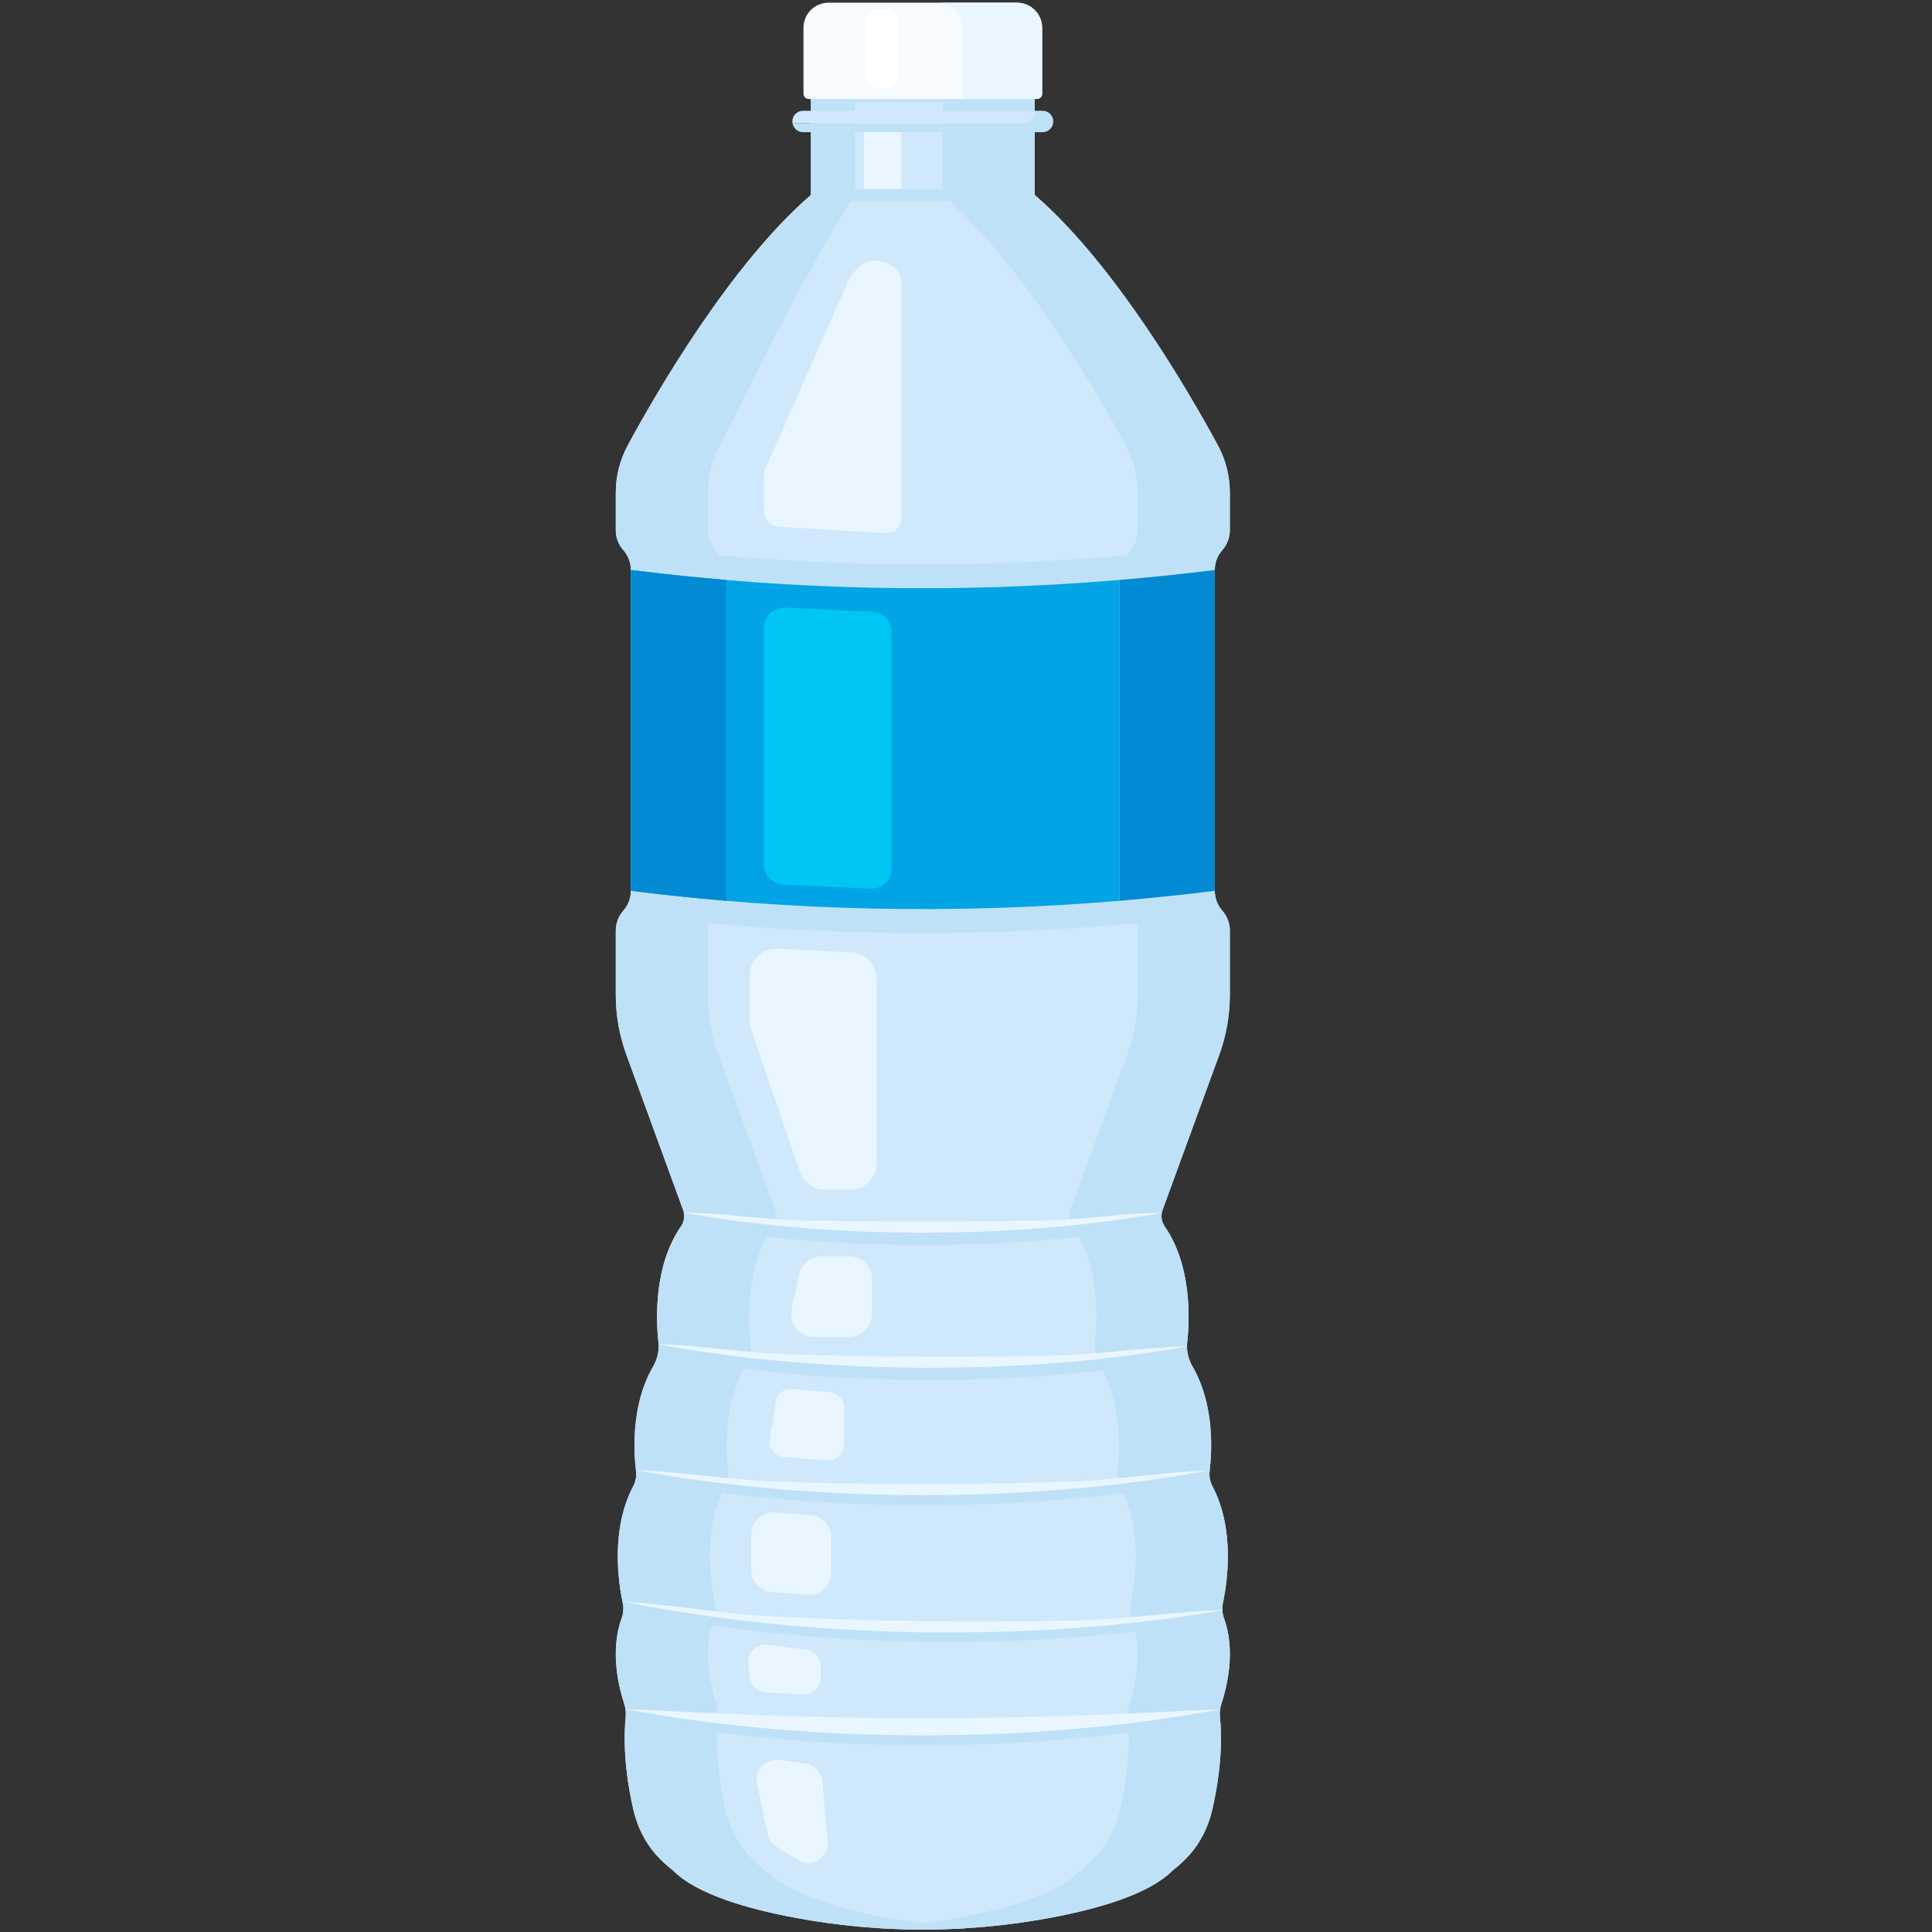 <svg xmlns="http://www.w3.org/2000/svg" xmlns:xlink="http://www.w3.org/1999/xlink" width="500" zoomAndPan="magnify" viewBox="0 0 375 375" height="500" preserveAspectRatio="xMidYMid meet"><rect x="0" y="0" width="375" height="375" fill="#333333" stroke="none"/><defs><clipPath id="f999936d97"><path d="M 119.523 18 L 238.719 18 L 238.719 374.527 L 119.523 374.527 Z M 119.523 18 " clip-rule="nonzero"></path></clipPath><clipPath id="298ca241bc"><path d="M 170 18 L 238.719 18 L 238.719 374.527 L 170 374.527 Z M 170 18 " clip-rule="nonzero"></path></clipPath><clipPath id="8f022779a4"><path d="M 119.523 18 L 188.488 18 L 188.488 374.527 L 119.523 374.527 Z M 119.523 18 " clip-rule="nonzero"></path></clipPath><clipPath id="93f4ec605c"><path d="M 120.961 312 L 238 312 L 238 318.973 L 120.961 318.973 Z M 120.961 312 " clip-rule="nonzero"></path></clipPath><clipPath id="1ed29f2777"><path d="M 120.961 310.363 L 238 310.363 L 238 317 L 120.961 317 Z M 120.961 310.363 " clip-rule="nonzero"></path></clipPath></defs><g clip-path="url(#f999936d97)"><path fill="#d0e8fc" d="M 237.254 106.773 C 238.195 105.703 238.711 104.328 238.711 102.914 L 238.711 95.617 C 238.711 92.406 237.914 89.25 236.383 86.426 C 230.918 76.324 216.527 51.398 200.84 37.844 L 200.84 18.613 L 157.395 18.613 L 157.395 37.844 C 141.715 51.398 127.32 76.324 121.855 86.426 C 120.328 89.25 119.523 92.406 119.523 95.617 L 119.523 102.914 C 119.523 104.328 120.047 105.703 120.988 106.773 C 121.926 107.836 122.449 109.211 122.449 110.633 L 122.449 172.906 C 122.449 174.277 121.961 175.613 121.074 176.664 L 120.898 176.867 C 120.012 177.922 119.523 179.25 119.523 180.625 L 119.523 193.094 C 119.523 197.074 120.219 201.02 121.59 204.754 L 132.586 234.84 C 132.973 235.91 132.82 237.098 132.176 238.035 C 126.938 245.637 127.293 255.914 127.805 260.605 C 127.98 262.234 127.574 263.848 126.746 265.273 C 122.453 272.699 123.004 281.836 123.449 285.488 C 123.57 286.504 123.398 287.535 122.922 288.441 C 118.48 296.824 120.031 307.168 120.867 311.105 C 121.078 312.113 121.012 313.16 120.652 314.129 C 118.289 320.59 120.227 327.887 121.168 330.715 C 121.449 331.566 121.523 332.453 121.438 333.344 C 120.781 340.23 121.992 347.199 122.926 351.223 C 123.676 354.48 125.148 357.555 127.383 360.051 C 128.375 361.16 129.48 362.164 130.672 363.086 L 130.664 363.086 C 135.211 367.664 145.055 370.527 154.691 372.305 C 170.832 375.27 187.41 375.27 203.547 372.305 C 213.184 370.527 223.027 367.664 227.578 363.086 L 227.566 363.086 C 228.758 362.164 229.867 361.16 230.859 360.051 C 233.09 357.555 234.566 354.48 235.316 351.223 C 236.242 347.199 237.461 340.23 236.801 333.344 C 236.715 332.453 236.793 331.566 237.074 330.715 C 238.012 327.887 239.953 320.59 237.586 314.129 C 237.227 313.16 237.16 312.113 237.379 311.105 C 238.207 307.168 239.758 296.824 235.316 288.441 C 234.84 287.535 234.668 286.504 234.789 285.488 C 235.238 281.836 235.785 272.699 231.488 265.273 C 230.664 263.848 230.262 262.234 230.434 260.605 C 230.945 255.914 231.305 245.637 226.062 238.035 C 225.418 237.098 225.266 235.91 225.66 234.84 L 236.652 204.754 C 238.016 201.02 238.711 197.074 238.711 193.094 L 238.711 180.625 C 238.711 179.25 238.227 177.922 237.336 176.867 L 237.168 176.664 C 236.277 175.613 235.789 174.277 235.789 172.906 L 235.789 110.633 C 235.789 109.211 236.312 107.836 237.254 106.773 " fill-opacity="1" fill-rule="nonzero"></path></g><g clip-path="url(#298ca241bc)"><path fill="#bfe1f7" d="M 237.254 106.773 C 238.195 105.703 238.711 104.328 238.711 102.914 L 238.711 95.617 C 238.711 92.406 237.914 89.25 236.383 86.426 C 230.918 76.324 216.527 51.398 200.84 37.844 L 200.84 18.613 L 182.949 18.613 L 182.949 37.844 C 198.629 51.398 213.02 76.324 218.492 86.426 C 220.02 89.25 220.82 92.406 220.82 95.617 L 220.82 102.914 C 220.82 104.328 220.301 105.703 219.355 106.773 C 218.414 107.836 217.898 109.211 217.898 110.633 L 217.898 172.906 C 217.898 174.277 218.379 175.613 219.273 176.664 L 219.441 176.867 C 220.332 177.922 220.82 179.25 220.82 180.625 L 220.82 193.094 C 220.82 197.074 220.121 201.02 218.754 204.754 L 207.762 234.84 C 207.367 235.91 207.523 237.098 208.172 238.035 C 213.406 245.637 213.047 255.914 212.539 260.605 C 212.363 262.234 212.773 263.848 213.594 265.273 C 217.891 272.699 217.34 281.836 216.891 285.488 C 216.77 286.504 216.941 287.535 217.418 288.441 C 221.859 296.824 220.309 307.168 219.48 311.105 C 219.266 312.113 219.332 313.16 219.688 314.129 C 222.055 320.59 220.113 327.887 219.176 330.715 C 218.895 331.566 218.816 332.453 218.902 333.344 C 219.562 340.23 218.348 347.199 217.418 351.223 C 216.668 354.48 215.199 357.555 212.965 360.051 C 211.969 361.16 210.859 362.164 209.668 363.086 L 209.68 363.086 C 205.129 367.664 195.285 370.527 185.652 372.305 C 180.523 373.246 175.355 373.887 170.172 374.23 C 181.316 374.965 192.535 374.328 203.547 372.305 C 213.184 370.527 223.027 367.664 227.578 363.086 L 227.566 363.086 C 228.758 362.164 229.867 361.16 230.859 360.051 C 233.09 357.555 234.566 354.48 235.316 351.223 C 236.242 347.199 237.461 340.23 236.801 333.344 C 236.715 332.453 236.793 331.566 237.074 330.715 C 238.012 327.887 239.953 320.59 237.586 314.129 C 237.227 313.16 237.16 312.113 237.379 311.105 C 238.207 307.168 239.758 296.824 235.316 288.441 C 234.84 287.535 234.668 286.504 234.789 285.488 C 235.238 281.836 235.785 272.699 231.488 265.273 C 230.664 263.848 230.262 262.234 230.434 260.605 C 230.945 255.914 231.305 245.637 226.062 238.035 C 225.418 237.098 225.266 235.91 225.66 234.84 L 236.652 204.754 C 238.016 201.02 238.711 197.074 238.711 193.094 L 238.711 180.625 C 238.711 179.25 238.227 177.922 237.336 176.867 L 237.168 176.664 C 236.277 175.613 235.789 174.277 235.789 172.906 L 235.789 110.633 C 235.789 109.211 236.312 107.836 237.254 106.773 " fill-opacity="1" fill-rule="nonzero"></path></g><g clip-path="url(#8f022779a4)"><path fill="#bfe1f7" d="M 120.988 106.773 C 120.047 105.703 119.523 104.328 119.523 102.914 L 119.523 95.617 C 119.523 92.406 120.328 89.25 121.855 86.426 C 127.32 76.324 141.715 51.398 157.395 37.844 L 157.395 18.613 L 165.945 18.613 L 165.945 37.844 C 154.461 55.562 145.219 76.324 139.75 86.426 C 138.219 89.25 137.422 92.406 137.422 95.617 L 137.422 102.914 C 137.422 104.328 137.938 105.703 138.883 106.773 C 139.824 107.836 140.348 109.211 140.348 110.633 L 140.348 172.906 C 140.348 174.277 139.859 175.613 138.965 176.664 L 138.797 176.867 C 137.91 177.922 137.422 179.25 137.422 180.625 L 137.422 193.094 C 137.422 197.074 138.117 201.02 139.48 204.754 L 150.477 234.84 C 150.871 235.91 150.719 237.098 150.074 238.035 C 144.832 245.637 145.191 255.914 145.699 260.605 C 145.879 262.234 145.469 263.848 144.645 265.273 C 140.352 272.699 140.895 281.836 141.344 285.488 C 141.469 286.504 141.293 287.535 140.816 288.441 C 136.379 296.824 137.926 307.168 138.762 311.105 C 138.977 312.113 138.902 313.16 138.551 314.129 C 136.184 320.59 138.125 327.887 139.062 330.715 C 139.34 331.566 139.422 332.453 139.336 333.344 C 138.672 340.23 139.891 347.199 140.824 351.223 C 141.57 354.48 143.047 357.555 145.273 360.051 C 146.266 361.16 147.379 362.164 148.566 363.086 L 148.559 363.086 C 153.109 367.664 162.953 370.527 172.59 372.305 C 177.711 373.246 182.883 373.887 188.066 374.23 C 176.922 374.965 165.707 374.328 154.691 372.305 C 145.055 370.527 135.211 367.664 130.664 363.086 L 130.672 363.086 C 129.48 362.164 128.375 361.16 127.383 360.051 C 125.148 357.555 123.676 354.48 122.926 351.223 C 121.992 347.199 120.781 340.23 121.438 333.344 C 121.523 332.453 121.449 331.566 121.168 330.715 C 120.227 327.887 118.289 320.59 120.652 314.129 C 121.012 313.16 121.078 312.113 120.867 311.105 C 120.031 307.168 118.48 296.824 122.922 288.441 C 123.398 287.535 123.57 286.504 123.449 285.488 C 123.004 281.836 122.453 272.699 126.746 265.273 C 127.574 263.848 127.98 262.234 127.805 260.605 C 127.293 255.914 126.938 245.637 132.176 238.035 C 132.82 237.098 132.973 235.91 132.586 234.84 L 121.59 204.754 C 120.219 201.02 119.523 197.074 119.523 193.094 L 119.523 180.625 C 119.523 179.25 120.012 177.922 120.898 176.867 L 121.074 176.664 C 121.961 175.613 122.449 174.277 122.449 172.906 L 122.449 110.633 C 122.449 109.211 121.926 107.836 120.988 106.773 " fill-opacity="1" fill-rule="nonzero"></path></g><path fill="#bfe1f7" d="M 217.297 107.898 C 185.715 110.57 153.93 109.934 122.449 105.965 C 122.449 126.723 122.449 147.477 122.449 168.238 C 153.93 172.203 185.715 172.844 217.297 170.172 C 223.469 169.648 229.637 169.012 235.789 168.238 C 235.789 147.477 235.789 126.723 235.789 105.965 C 229.637 106.746 223.469 107.379 217.297 107.898 " fill-opacity="1" fill-rule="nonzero"></path><path fill="#bfe1f7" d="M 217.297 117.23 C 185.715 119.902 153.93 119.27 122.449 115.297 C 122.449 136.051 122.449 156.812 122.449 177.566 C 153.93 181.539 185.715 182.172 217.297 179.5 C 223.469 178.98 229.637 178.348 235.789 177.566 C 235.789 156.812 235.789 136.051 235.789 115.297 C 229.637 116.074 223.469 116.707 217.297 117.23 " fill-opacity="1" fill-rule="nonzero"></path><path fill="#01a5e5" d="M 122.449 110.633 C 122.449 131.391 122.449 152.145 122.449 172.906 C 153.93 176.871 185.715 177.512 217.297 174.84 L 217.297 112.566 C 185.715 115.238 153.93 114.602 122.449 110.633 " fill-opacity="1" fill-rule="nonzero"></path><path fill="#028bd2" d="M 235.789 110.633 C 229.637 111.406 223.469 112.039 217.297 112.566 L 217.297 174.84 C 223.469 174.312 229.637 173.68 235.789 172.906 C 235.789 152.145 235.789 131.391 235.789 110.633 " fill-opacity="1" fill-rule="nonzero"></path><path fill="#028bd2" d="M 122.449 110.633 C 128.602 111.406 134.77 112.039 140.941 112.566 L 140.941 174.84 C 134.77 174.312 128.602 173.68 122.449 172.906 C 122.449 152.145 122.449 131.391 122.449 110.633 " fill-opacity="1" fill-rule="nonzero"></path><path fill="#bfe1f7" d="M 132.746 237.621 C 140.457 237.672 148.18 237.879 155.91 238.008 C 159.777 238.039 163.645 238.145 167.516 238.152 C 171.383 238.219 175.25 238.234 179.121 238.203 C 182.988 238.234 186.855 238.219 190.727 238.152 C 194.594 238.156 198.461 238.047 202.328 238.016 C 210.055 237.887 217.785 237.691 225.492 237.652 C 217.785 239.148 210.055 240.109 202.328 240.746 C 198.461 241.098 194.594 241.273 190.727 241.469 C 186.855 241.594 182.988 241.672 179.121 241.699 C 175.25 241.664 171.383 241.586 167.516 241.453 C 163.645 241.262 159.777 241.082 155.91 240.723 C 148.18 240.078 140.457 239.121 132.746 237.621 " fill-opacity="1" fill-rule="nonzero"></path><path fill="#bfe1f7" d="M 127.762 263.047 C 136.305 263.312 144.863 263.68 153.434 263.934 C 157.715 264.027 162.004 264.191 166.293 264.23 C 170.578 264.336 174.875 264.383 179.16 264.371 C 183.449 264.422 187.738 264.41 192.023 264.336 C 196.312 264.336 200.602 264.207 204.883 264.152 C 213.453 263.973 222.012 263.68 230.547 263.504 C 222.004 265.137 213.441 266.191 204.871 266.887 C 200.59 267.27 196.301 267.457 192.012 267.652 C 187.727 267.781 183.434 267.855 179.145 267.867 C 174.855 267.816 170.57 267.703 166.281 267.535 C 161.992 267.301 157.703 267.07 153.422 266.652 C 144.852 265.883 136.301 264.758 127.762 263.047 " fill-opacity="1" fill-rule="nonzero"></path><path fill="#bfe1f7" d="M 123.426 287.07 C 132.68 287.461 141.961 287.922 151.258 288.223 C 155.902 288.348 160.551 288.523 165.203 288.566 C 169.855 288.672 174.508 288.711 179.16 288.684 C 183.812 288.711 188.465 288.672 193.117 288.566 C 197.77 288.527 202.418 288.348 207.066 288.234 C 216.359 287.938 225.641 287.484 234.898 287.098 C 225.641 288.941 216.359 290.152 207.066 290.965 C 202.418 291.406 197.77 291.645 193.117 291.883 C 188.465 292.051 183.812 292.152 179.16 292.18 C 174.508 292.148 169.855 292.039 165.203 291.867 C 160.551 291.633 155.902 291.391 151.258 290.949 C 141.961 290.129 132.68 288.914 123.426 287.07 " fill-opacity="1" fill-rule="nonzero"></path><g clip-path="url(#93f4ec605c)"><path fill="#bfe1f7" d="M 120.973 312.422 C 130.664 313.059 140.379 313.738 150.102 314.234 C 154.965 314.449 159.832 314.711 164.699 314.84 C 169.57 315.031 174.434 315.148 179.309 315.188 C 184.172 315.289 189.039 315.316 193.906 315.266 C 198.77 315.285 203.637 315.156 208.496 315.082 C 218.215 314.867 227.914 314.477 237.586 314.129 C 227.891 315.938 218.184 317.094 208.457 317.816 C 203.59 318.215 198.727 318.398 193.859 318.578 C 188.988 318.691 184.121 318.723 179.25 318.684 C 174.387 318.586 169.52 318.398 164.652 318.148 C 159.789 317.828 154.922 317.492 150.062 316.953 C 140.348 315.945 130.641 314.504 120.973 312.422 " fill-opacity="1" fill-rule="nonzero"></path></g><path fill="#bfe1f7" d="M 121.438 333.406 C 131.012 333.875 140.617 334.398 150.234 334.738 C 155.043 334.879 159.859 335.07 164.668 335.125 C 169.484 335.242 174.301 335.289 179.121 335.262 C 183.938 335.289 188.754 335.25 193.566 335.133 C 198.383 335.082 203.191 334.891 208.004 334.754 C 217.621 334.418 227.223 333.902 236.805 333.445 C 227.223 335.359 217.621 336.637 208.004 337.484 C 203.191 337.945 198.383 338.203 193.566 338.441 C 188.754 338.621 183.938 338.73 179.121 338.758 C 174.301 338.723 169.484 338.617 164.668 338.43 C 159.859 338.184 155.043 337.922 150.234 337.461 C 140.617 336.605 131.012 335.328 121.438 333.406 " fill-opacity="1" fill-rule="nonzero"></path><path fill="#e9f6ff" d="M 132.746 235.371 C 140.457 235.418 148.18 236.777 155.91 236.902 C 159.777 236.938 163.645 237.043 167.516 237.043 C 171.383 237.105 175.25 237.121 179.121 237.094 C 182.988 237.121 186.855 237.109 190.727 237.047 C 194.594 237.047 198.461 236.941 202.328 236.914 C 210.055 236.789 217.785 235.441 225.492 235.402 C 217.785 236.836 210.055 237.75 202.328 238.363 C 198.461 238.699 194.594 238.871 190.727 239.055 C 186.855 239.172 182.988 239.25 179.121 239.277 C 175.25 239.246 171.383 239.168 167.516 239.043 C 163.645 238.859 159.777 238.684 155.91 238.344 C 148.18 237.727 140.457 236.809 132.746 235.371 " fill-opacity="1" fill-rule="nonzero"></path><path fill="#e9f6ff" d="M 127.762 260.887 C 136.305 261.137 144.863 262.656 153.434 262.898 C 157.715 262.992 162.004 263.145 166.293 263.184 C 170.578 263.285 174.875 263.328 179.16 263.316 C 183.449 263.363 187.738 263.355 192.023 263.289 C 196.312 263.285 200.602 263.164 204.883 263.109 C 213.453 262.938 222.012 261.492 230.547 261.316 C 222.004 262.887 213.441 263.895 204.871 264.562 C 200.59 264.926 196.301 265.105 192.012 265.297 C 187.727 265.418 183.434 265.484 179.145 265.496 C 174.855 265.453 170.57 265.344 166.281 265.184 C 161.992 264.957 157.703 264.734 153.422 264.336 C 144.852 263.602 136.301 262.52 127.762 260.887 " fill-opacity="1" fill-rule="nonzero"></path><path fill="#e9f6ff" d="M 123.426 285.328 C 132.68 285.707 141.961 287.312 151.258 287.602 C 155.902 287.715 160.551 287.883 165.203 287.926 C 169.855 288.035 174.508 288.066 179.16 288.039 C 183.812 288.066 188.465 288.035 193.117 287.926 C 197.77 287.887 202.418 287.719 207.066 287.613 C 216.359 287.328 225.641 285.727 234.898 285.355 C 225.641 287.121 216.359 288.285 207.066 289.059 C 202.418 289.48 197.77 289.711 193.117 289.938 C 188.465 290.098 183.812 290.191 179.16 290.219 C 174.508 290.191 169.855 290.09 165.203 289.93 C 160.551 289.699 155.902 289.465 151.258 289.043 C 141.961 288.258 132.68 287.094 123.426 285.328 " fill-opacity="1" fill-rule="nonzero"></path><g clip-path="url(#1ed29f2777)"><path fill="#e9f6ff" d="M 120.973 310.848 C 130.664 311.457 140.379 313.277 150.102 313.75 C 154.965 313.957 159.832 314.207 164.699 314.332 C 169.57 314.516 174.434 314.629 179.309 314.66 C 184.172 314.762 189.039 314.785 193.906 314.738 C 198.77 314.75 203.637 314.633 208.496 314.562 C 218.215 314.359 227.914 312.816 237.586 312.48 C 227.891 314.215 218.184 315.316 208.457 316.012 C 203.59 316.395 198.727 316.574 193.859 316.746 C 188.988 316.852 184.121 316.887 179.25 316.848 C 174.387 316.746 169.52 316.574 164.652 316.332 C 159.789 316.023 154.922 315.703 150.062 315.188 C 140.348 314.219 130.641 312.84 120.973 310.848 " fill-opacity="1" fill-rule="nonzero"></path></g><path fill="#e9f6ff" d="M 121.438 331.719 C 131.012 332.172 140.617 332.676 150.234 333 C 155.043 333.137 159.859 333.316 164.668 333.371 C 169.484 333.484 174.301 333.527 179.121 333.496 C 183.938 333.527 188.754 333.488 193.566 333.379 C 198.383 333.328 203.191 333.141 208.004 333.02 C 217.621 332.695 227.223 332.199 236.805 331.758 C 227.223 333.598 217.621 334.816 208.004 335.629 C 203.191 336.074 198.383 336.312 193.566 336.551 C 188.754 336.723 183.938 336.816 179.121 336.848 C 174.301 336.816 169.484 336.711 164.668 336.539 C 159.859 336.301 155.043 336.051 150.234 335.609 C 140.617 334.785 131.012 333.562 121.438 331.719 " fill-opacity="1" fill-rule="nonzero"></path><path fill="#e9f6ff" d="M 165.258 184.863 L 150.949 184.141 C 147.988 183.996 145.516 186.348 145.516 189.301 L 145.516 198.098 C 145.516 198.672 145.609 199.23 145.789 199.77 L 155.254 227.426 C 155.973 229.516 157.934 230.918 160.152 230.918 L 165 230.918 C 167.859 230.918 170.172 228.609 170.172 225.758 L 170.172 190.02 C 170.172 187.266 168.008 185.004 165.258 184.863 " fill-opacity="1" fill-rule="nonzero"></path><path fill="#e9f6ff" d="M 164.191 55.562 L 148.742 90.625 C 148.449 91.102 148.301 91.645 148.301 92.199 L 148.301 99.23 C 148.301 100.828 149.543 102.145 151.145 102.238 L 171.742 103.469 C 173.477 103.574 174.945 102.195 174.945 100.457 L 174.945 54.492 C 174.945 51.445 167.785 46.977 164.191 55.562 " fill-opacity="1" fill-rule="nonzero"></path><path fill="#00c6f5" d="M 169.324 118.746 L 152.402 117.953 C 150.168 117.844 148.301 119.621 148.301 121.859 L 148.301 167.777 C 148.301 169.867 149.941 171.59 152.031 171.684 L 168.953 172.484 C 171.188 172.586 173.055 170.809 173.055 168.574 L 173.055 122.652 C 173.055 120.562 171.41 118.844 169.324 118.746 " fill-opacity="1" fill-rule="nonzero"></path><path fill="#e9f6ff" d="M 164.828 243.852 L 159.445 243.852 C 157.352 243.852 155.543 245.312 155.113 247.352 L 153.664 254.145 C 153.082 256.895 155.18 259.484 157.996 259.484 L 164.828 259.484 C 167.27 259.484 169.254 257.508 169.254 255.062 L 169.254 248.273 C 169.254 245.828 167.27 243.852 164.828 243.852 " fill-opacity="1" fill-rule="nonzero"></path><path fill="#e9f6ff" d="M 161.117 270.242 L 153.75 269.594 C 152.02 269.441 150.539 270.797 150.539 272.527 L 149.363 279.863 C 149.363 281.395 150.539 282.664 152.059 282.801 L 160.602 283.449 C 162.324 283.602 163.812 282.238 163.812 280.516 L 163.812 273.18 C 163.812 271.648 162.637 270.379 161.117 270.242 " fill-opacity="1" fill-rule="nonzero"></path><path fill="#e9f6ff" d="M 157.375 294.098 L 150.398 293.57 C 147.93 293.387 145.816 295.336 145.816 297.812 L 145.816 304.754 C 145.816 306.98 147.535 308.828 149.758 308.996 L 156.734 309.52 C 159.203 309.707 161.312 307.754 161.312 305.277 L 161.312 298.34 C 161.312 296.113 159.598 294.266 157.375 294.098 " fill-opacity="1" fill-rule="nonzero"></path><path fill="#e9f6ff" d="M 156.418 320.188 L 149 319.238 C 146.867 318.965 145.031 320.754 145.258 322.895 L 145.527 325.48 C 145.695 327.105 147.02 328.375 148.652 328.469 L 155.797 328.891 C 157.715 329 159.332 327.477 159.332 325.559 L 159.332 323.492 C 159.332 321.816 158.086 320.398 156.418 320.188 " fill-opacity="1" fill-rule="nonzero"></path><path fill="#e9f6ff" d="M 160.645 357.527 L 159.602 345.711 C 159.445 343.945 158.086 342.535 156.328 342.297 L 151.129 341.609 C 148.535 341.266 146.387 343.586 146.93 346.137 L 149.035 356.027 C 149.246 357.023 149.852 357.891 150.711 358.438 L 154.859 361.055 C 157.504 362.723 160.922 360.645 160.645 357.527 " fill-opacity="1" fill-rule="nonzero"></path><path fill="#e9f6ff" d="M 174.945 37.844 L 167.684 37.844 L 167.684 23.578 L 174.945 23.578 L 174.945 37.844 " fill-opacity="1" fill-rule="nonzero"></path><path fill="#bfe1f7" d="M 200.84 39.016 L 157.395 39.016 L 157.395 36.68 L 200.84 36.68 L 200.84 39.016 " fill-opacity="1" fill-rule="nonzero"></path><path fill="#bfe1f7" d="M 202.355 21.5 L 200.809 21.5 C 200.828 21.613 200.84 21.723 200.84 21.84 C 200.84 22.988 199.91 23.926 198.758 23.926 L 153.832 23.926 C 153.996 24.91 154.848 25.664 155.883 25.664 L 202.355 25.664 C 203.512 25.664 204.445 24.727 204.445 23.578 C 204.445 22.43 203.512 21.5 202.355 21.5 " fill-opacity="1" fill-rule="nonzero"></path><path fill="#d0e8fc" d="M 200.84 21.84 C 200.84 21.723 200.828 21.613 200.809 21.5 L 155.883 21.5 C 154.73 21.5 153.793 22.43 153.793 23.578 C 153.793 23.695 153.809 23.812 153.832 23.926 L 198.758 23.926 C 199.91 23.926 200.84 22.988 200.84 21.84 " fill-opacity="1" fill-rule="nonzero"></path><path fill="#bfe1f7" d="M 200.84 19.828 L 157.395 19.828 L 157.395 17.102 L 200.84 17.102 L 200.84 19.828 " fill-opacity="1" fill-rule="nonzero"></path><path fill="#f5fbff" d="M 197.41 0.52 L 160.824 0.52 C 158.137 0.52 155.953 2.699 155.953 5.383 L 155.953 18.184 C 155.953 18.754 156.414 19.215 156.988 19.215 L 201.25 19.215 C 201.824 19.215 202.285 18.754 202.285 18.184 L 202.285 5.383 C 202.285 2.699 200.105 0.52 197.41 0.52 " fill-opacity="1" fill-rule="nonzero"></path><path fill="#e9f6ff" d="M 197.305 0.52 L 181.969 0.52 C 184.711 0.52 186.945 2.746 186.945 5.492 L 186.945 19.215 L 201.25 19.215 C 201.824 19.215 202.285 18.754 202.285 18.184 L 202.285 5.492 C 202.285 2.746 200.055 0.52 197.305 0.52 " fill-opacity="1" fill-rule="nonzero"></path><path fill="#ffffff" d="M 172.121 1.848 L 170.508 1.848 C 169.242 1.848 168.219 2.867 168.219 4.133 L 168.219 14.816 C 168.219 16.074 169.242 17.102 170.508 17.102 L 172.121 17.102 C 173.387 17.102 174.414 16.074 174.414 14.816 L 174.414 4.133 C 174.414 2.867 173.387 1.848 172.121 1.848 " fill-opacity="1" fill-rule="nonzero"></path></svg>